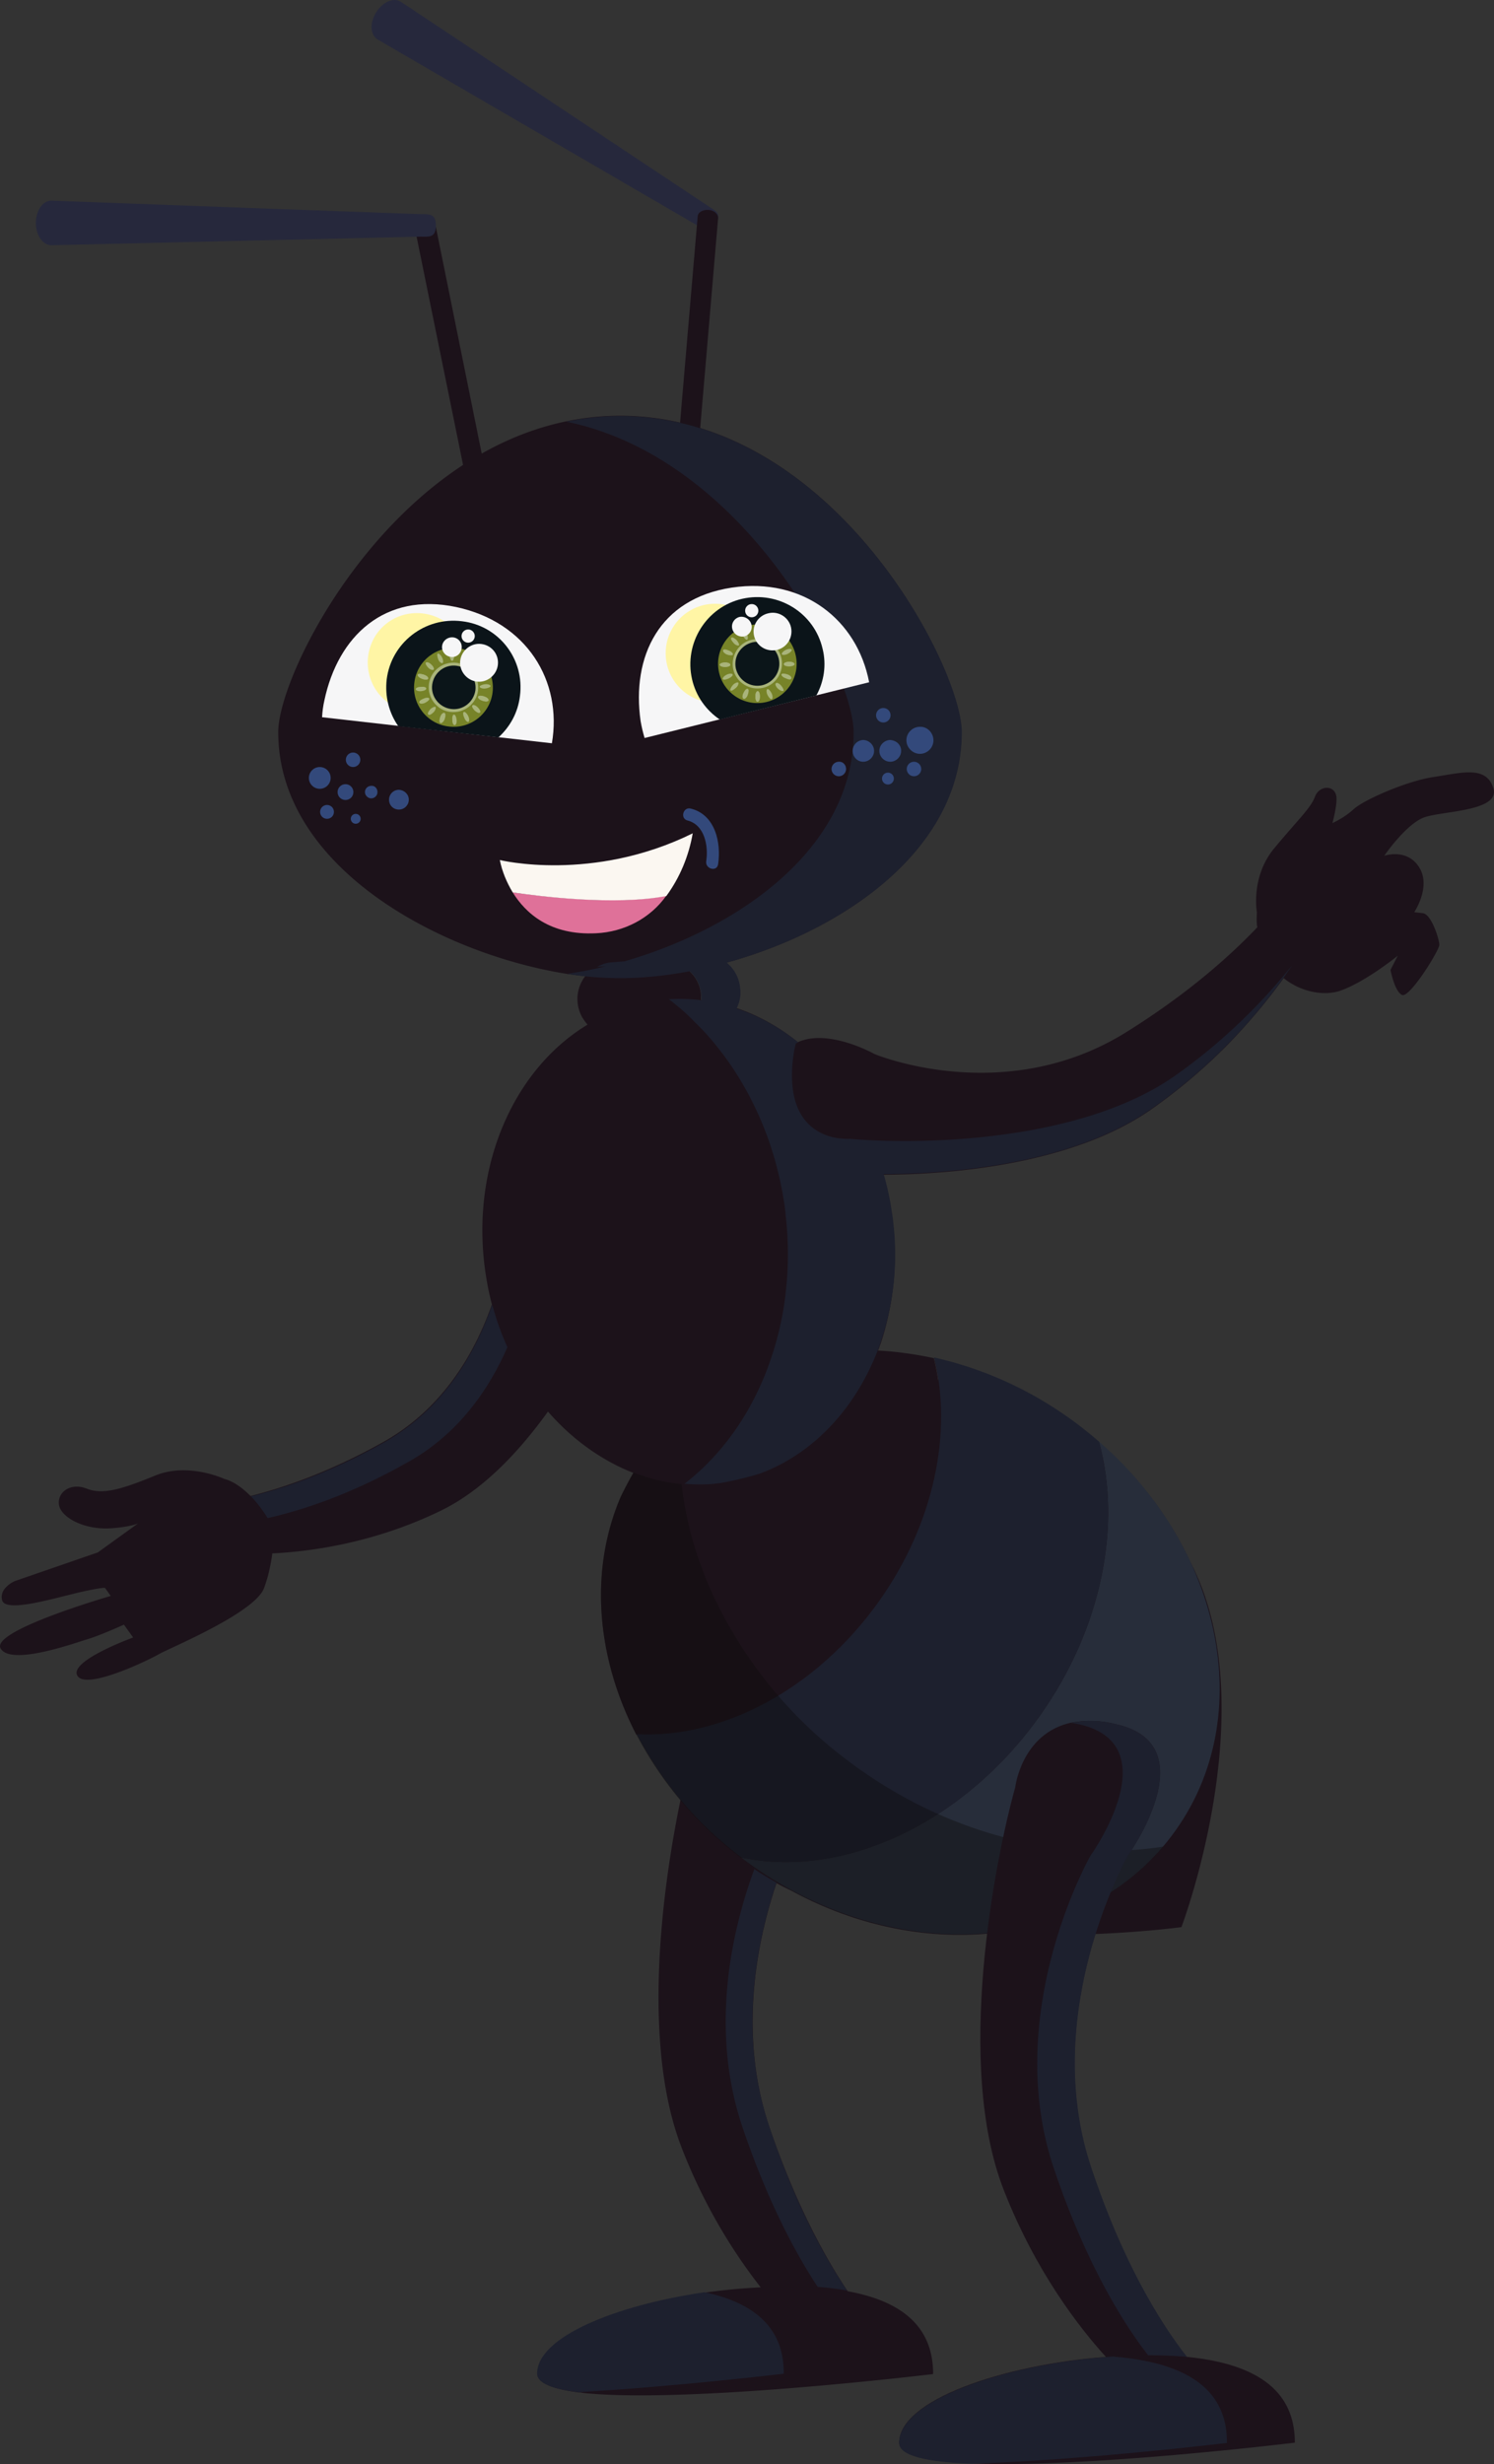 <svg version="1.1" id="Calque_1" xmlns="http://www.w3.org/2000/svg" x="0" y="0" width="453.77" height="748.195" viewBox="0 0 453.77 748.195" xml:space="preserve"><rect x="0" y="0" width="453.77" height="748.195" fill="#333333" stroke="none"/><path fill="#1C121A" d="M432.742 248.127c5.609-1.904 23.035-1.803 20.832-8.814-2.201-7.011-9.813-4.607-18.025-3.404-8.213 1.202-21.533 7.01-24.539 9.916-1.902 1.703-4.006 3.004-6.311 4.105.803-3.104 1.402-6.31 1.203-8.012-.5-3.706-5.209-3.506-6.512 0-1.303 3.505-5.205 7.01-12.42 15.724-7.01 8.513-5.307 18.83-5.207 19.429a23.407 23.407 0 0 0 0 3.707c0 .301.102.5.102.801-8.014 8.413-20.732 19.931-39.662 31.749-37.156 23.237-76.619 6.712-76.619 6.712s-13.822-7.813-23.234-3.607c-8.715-7.01-18.831-11.518-29.446-12.819v-1.502a10.571 10.571 0 0 0-3.506-7.21c38.559-7.211 82.627-33.051 82.627-72.612 0-19.63-38.859-96.049-103.76-96.049-5.509 0-11.018.602-16.324 1.702-54.586 11.318-87.436 76.418-87.436 94.347 0 41.063 49.176 67.304 87.636 73.414 1.902.301 3.807.5 5.609.701a11.364 11.364 0 0 0-.901 12.52c.5.801 1 1.502 1.603 2.204-20.432 12.319-33.151 37.958-31.85 66.402.101 2.805.401 5.711.802 8.613.5 3.307 1.103 6.611 2.004 9.914-5.01 14.324-14.523 31.35-32.751 41.666-16.226 9.113-30.147 13.92-40.563 16.525-2.304-2.305-5.007-4.408-8.013-5.207 0 0-10.917-5.107-20.933-1.002s-15.824 5.908-20.732 4.006c-4.907-2.002-9.014 1.002-8.513 4.809.5 3.805 7.511 7.711 15.725 7.209 5.208-.398 7.412-1.1 8.313-1.5l-12.219 8.813-25.238 8.715s-4.906 2.104-3.807 5.91c1.303 3.805 16.325-.904 24.338-2.705 6.812-1.502 6.911-1.104 6.911-1.104l1.703 2.404S-2.829 495.113.177 500.523c3.104 5.406 22.436-1.604 26.441-2.805 4.006-1.203 11.018-4.408 11.018-4.408l2.806 3.908s-19.632 7.109-16.927 11.617c2.705 4.506 22.134-5.008 24.839-6.611 2.704-1.602 29.045-12.42 31.85-20.031 1.302-3.504 2.104-7.313 2.503-10.516 10.517-.502 30.348-2.805 51.28-13.02 12.52-6.109 23.436-17.527 32.449-30.047 7.313 8.412 16.226 14.822 25.94 18.629-1.402 2.402-2.604 4.809-3.806 7.211-9.615 22.336-7.513 48.676 4.708 72.311h.199a112.857 112.857 0 0 0 13.222 19.732c-5.909 28.443-11.72 75.115.501 106.064 7.11 18.229 16.225 32.248 23.837 41.965-5.61.301-11.218.801-16.828 1.604-26.841 3.906-50.878 13.521-50.878 24.738 0 2.904 4.907 4.605 12.619 5.607.4-.1.9-.1 1.402-.1-.5 0-.9.1-1.402.1 30.848 3.705 107.467-5.607 107.467-5.607 0-11.617-6.109-21.535-25.941-25.141-7.01-10.416-15.924-26.74-23.936-50.277-9.215-27.742-3.809-55.484 2.303-73.613h.098c1.402.801 2.807 1.502 4.311 2.203 19.631 10.717 40.861 14.924 60.492 13.02 31.248 1.803 58.09-1.902 58.09-1.902s25.539-67.307 2.703-110.871c-6.209-13.32-15.523-25.84-27.742-36.355-2.904-2.504-5.91-4.908-9.016-7.111-12.316-8.813-26.34-15.125-41.063-18.43.502 2.105 1.002 4.307 1.303 6.611h-.1c-.301-2.305-.803-4.506-1.303-6.611-5.607-1.201-11.316-2.002-16.928-2.303.303-.701.502-1.402.803-2.104 3.906-11.918 5.209-24.438 3.703-36.758-.098-1-.197-2.002-.398-2.904-.602-4.006-1.402-7.912-2.504-11.619 23.336-.1 58.291-3.806 81.227-19.729a170.256 170.256 0 0 0 23.438-19.833c6.107-6.309 11.818-13.02 16.926-20.13 5.611 4.506 12.723 5.409 17.227 3.805 7.717-2.704 17.428-10.615 17.428-10.615l-2.203 4.307s1.203 6.51 3.506 7.611c2.303 1.001 11.318-13.522 11.318-15.224 0-1.703-2.404-9.314-5.01-9.614l-2.604-.3s5.207-7.712 1.5-13.621c-3.703-5.91-10.613-3.506-10.613-3.506s6.703-9.821 12.31-11.723z"/><path fill="#1D202E" d="M257.272 695.521a72.279 72.279 0 0 0-8.914-1.102c-6.91-10.518-15.426-26.441-23.035-49.076-9.916-29.947-2.806-59.895 3.804-77.822 2.104 1.504 4.408 2.805 6.713 4.107-6.111 18.227-11.62 45.973-2.305 73.715 7.811 23.535 16.725 39.76 23.737 50.178z"/><path id="Tracé_260" fill="#1D202E" d="M214.005 696.021c-26.843 3.908-50.88 13.521-50.88 24.738 0 2.906 4.907 4.707 12.62 5.609 30.747-1.803 62.296-5.609 62.296-5.609.102-11.217-5.709-20.83-24.036-24.738z"/><path id="Tracé_253_1_" fill="#272D3A" d="M333.789 437.72c6.908 25.039 1.102 56.387-17.928 83.23-23.637 33.252-60.395 49.576-90.741 43.066 1.002.799 2.104 1.602 3.204 2.402 44.57 31.648 102.26 26.842 128.801-10.717 24.74-34.852 13.922-85.629-23.336-117.981z"/><path id="Tracé_254_1_" fill="#1D202E" d="M315.862 520.953c19.029-26.844 24.838-58.191 17.928-83.23-2.904-2.504-5.908-4.908-9.014-7.111-12.318-8.814-26.34-15.123-41.064-18.428 5.609 22.434.201 50.178-16.725 74.014-19.23 27.041-47.975 41.766-73.614 40.363 7.713 14.721 18.528 27.541 31.85 37.459 30.246 6.507 67.002-9.817 90.639-43.067z"/><path opacity=".4" fill="#0E0B0C" d="M353.321 560.71c-28.045 32.951-82.527 35.957-124.996 5.811-1.102-.801-2.103-1.604-3.203-2.402-13.321-9.916-24.14-22.736-31.851-37.459-12.219-23.639-14.322-49.979-4.708-72.313 1.203-2.504 2.504-4.908 3.808-7.213 4.707 1.803 9.613 3.006 14.623 3.506 1.502 13.121 5.608 26.441 12.118 38.859a133.065 133.065 0 0 0 37.958 44.77c1.203.902 2.504 1.904 3.807 2.807 29.045 20.632 62.696 28.244 92.444 23.634z"/><path fill="#1D202E" d="M154.112 409.078c-5.51 12.619-14.724 26.238-30.147 34.854-17.327 9.814-32.05 14.623-42.667 17.027-1.201-1.906-2.904-4.408-5.107-6.611 10.417-2.504 24.339-7.313 40.563-16.426 18.229-10.316 27.743-27.344 32.751-41.766 1.201 4.406 2.704 8.715 4.607 12.922z"/><path id="Tracé_270" fill="#1C121A" d="M148.1 146.569c.3 1.203-.9 2.504-2.604 2.804-1.703.3-3.307-.4-3.506-1.602L126.265 70.55c-.2-1.202 1.001-2.503 2.705-2.804 1.703-.3 3.305.401 3.505 1.603l15.625 77.22z"/><path id="Tracé_271" fill="#26283C" d="M215.206 62.638c2.202 1.403 4.104 2.204 2.103 5.409-2.003 3.104-3.506 1.702-5.708.3L114.649 11.96c-2.202-1.402-2.402-5.009-.4-8.212 2.003-3.205 5.309-4.607 7.512-3.205l93.445 62.095z"/><path id="Tracé_272" fill="#1C121A" d="M211.4 144.866c-.101 1.203-1.603 2.104-3.307 2.004-1.702-.201-3.004-1.303-2.904-2.503l6.711-78.622c.102-1.302 1.503-2.104 3.307-2.003 1.702.099 3.004 1.302 2.903 2.503l-6.71 78.621z"/><path id="Tracé_273" fill="#26283C" d="M127.769 65.043c2.604 0 4.707-.2 4.608 3.506 0 3.706-2.104 3.306-4.707 3.306L15.497 74.458c-2.604-.101-4.607-3.104-4.607-6.811 0-3.705 2.104-6.71 4.707-6.71l112.172 4.106z"/><path fill="#1D202E" d="M356.725 326.75c-29.846 20.831-80.324 20.732-98.652 19.029 0 0-20.633 1.904-17.127-25.039.201-1.303.398-2.604.801-3.907.201-.1.4-.201.701-.3-5.711-4.607-12.121-8.113-18.729-10.316.9-1.802 1.402-3.906 1.1-6.109-.3-3.204-1.802-5.909-4.104-7.812 35.354-9.715 71.413-34.252 71.413-70.008 0-19.531-38.863-95.949-103.763-95.949-5.51 0-11.019.601-16.325 1.703 54.885 11.317 87.235 76.418 87.235 94.346 0 35.155-34.853 59.492-69.608 69.508l-3.807.301c-1.602.099-3.104.601-4.507 1.401l2.604-.201c-3.906 1.001-7.813 1.703-11.618 2.304 5.309.903 10.717 1.303 16.125 1.303 6.61 0 13.721-.7 21.032-2.103 2.003 1.802 3.306 4.407 3.505 7.312 0 .5.101 1.001 0 1.502a53.345 53.345 0 0 0-9.815-.301l.103.1c2.603 2.003 5.106 4.107 7.412 6.51l.1.101 2.403 2.403c8.514 9.014 15.426 20.332 20.032 33.052 2.305 6.51 4.004 13.221 5.006 20.131.201 1.201.301 2.303.4 3.504.803 7.111.902 14.223.201 21.334a94.353 94.353 0 0 1-4.809 22.334c-5.207 15.322-14.32 28.543-26.139 37.658 3.605.301 7.211.301 10.816-.201 4.106-.701 8.112-1.703 12.12-2.904 17.023-6.311 30.146-21.131 36.654-39.861 2.906-8.613 4.406-17.527 4.406-26.643 0-3.307-.199-6.609-.6-9.916-.104-1-.201-2.002-.402-2.903v-.101c-.6-4.006-1.398-7.812-2.502-11.519 23.338-.099 58.291-3.705 81.227-19.729 16.928-11.817 31.35-26.642 42.865-43.667-10.315 12.819-22.332 24.238-35.754 33.653z"/><path id="Tracé_276" fill="#33497B" d="M208.796 249.129c5.209 1.302 6.41 7.712 5.708 12.318-.401 2.404 3.205 3.405 3.604 1.003 1.003-6.611-.9-15.124-8.312-16.927-2.301-.602-3.303 3.004-1 3.606z"/><path id="Tracé_277" fill="#DF7199" d="M155.714 270.961c3.906 6.311 11.317 13.122 25.34 12.42 8.514-.401 16.425-4.507 21.333-11.419-15.425 3.106-38.662.102-46.673-1.001z"/><path id="Tracé_278" fill="#FBF7F1" d="M151.807 261.146c.702 3.506 2.104 6.811 3.907 9.815 8.012 1.203 31.148 4.106 46.673 1.103 4.105-5.609 6.812-12.119 8.013-19.03-30.449 15.024-58.593 8.112-58.593 8.112z"/><circle id="Ellipse_43" fill="#33497B" cx="97.122" cy="236.209" r="3.305"/><circle id="Ellipse_44" fill="#33497B" cx="104.934" cy="240.514" r="2.404"/><circle id="Ellipse_45" fill="#33497B" cx="107.239" cy="230.7" r="2.203"/><circle id="Ellipse_46" fill="#33497B" cx="99.326" cy="246.524" r="2.104"/><circle id="Ellipse_47" fill="#33497B" cx="108.04" cy="248.627" r="1.502"/><path id="Tracé_279" fill="#33497B" d="M114.649 240.515c0 1.101-.9 1.904-1.902 1.904-1.001 0-1.903-.903-1.903-1.904 0-1.102.901-1.903 1.903-1.903 1.1-.1 1.902.801 1.902 1.903z"/><path id="Tracé_280" fill="#33497B" d="M124.165 242.818c0 1.604-1.302 3.006-3.005 3.006s-3.004-1.303-3.004-3.006c0-1.602 1.302-3.005 3.004-3.005 1.703.101 3.005 1.403 3.005 3.005z"/><path id="Tracé_281" fill="#33497B" d="M256.971 233.505a2.223 2.223 0 0 1-2.205 2.203 2.223 2.223 0 0 1-2.203-2.203 2.223 2.223 0 0 1 2.203-2.204c1.203-.099 2.205.902 2.205 2.204z"/><path id="Tracé_282" fill="#33497B" d="M265.485 227.995c0 1.803-1.504 3.305-3.305 3.305-1.805 0-3.207-1.501-3.207-3.305 0-1.803 1.502-3.305 3.305-3.305 1.703.101 3.207 1.503 3.207 3.305z"/><path id="Tracé_283" fill="#33497B" d="M273.698 227.995c0 1.803-1.504 3.305-3.307 3.305s-3.305-1.501-3.305-3.305c0-1.803 1.5-3.204 3.203-3.305 2.006.101 3.409 1.503 3.409 3.305z"/><circle id="Ellipse_48" fill="#33497B" cx="268.287" cy="217.179" r="2.203"/><path id="Tracé_284" fill="#33497B" d="M283.512 224.791c0 2.304-1.902 4.107-4.107 4.107-2.201 0-4.104-1.904-4.104-4.107 0-2.305 1.902-4.106 4.104-4.106 2.205-.101 4.107 1.801 4.107 4.106z"/><circle id="Ellipse_49" fill="#33497B" cx="277.602" cy="233.504" r="2.203"/><circle id="Ellipse_50" fill="#33497B" cx="269.69" cy="236.409" r="1.802"/><path fill="#1C121A" d="M360.53 715.652h-.197c-7.313-9.313-19.029-27.543-29.047-57.59-15.723-47.271 11.219-94.547 11.219-94.547s24.338-33.752-3.504-39.961c-4.51-1.203-9.217-1.303-13.623-.5-15.123 3.305-17.025 19.631-17.025 19.631-6.211 22.334-18.428 84.43-3.406 122.488 9.615 24.537 22.836 41.563 30.947 50.479-31.248 2.402-62.795 13.119-62.795 26.039 0 4.008 8.914 5.811 21.832 6.313 34.654 1.502 98.354-6.313 98.354-6.313-.004-12.818-7.515-23.535-32.755-26.039z"/><path fill="#1D202E" d="M360.53 715.652c-3.504-.301-7.408-.5-11.717-.5h-.1c-7.313-9.416-18.83-27.543-28.746-57.088-15.725-47.273 11.217-94.547 11.217-94.547s24.24-33.754-3.504-39.963a24.06 24.06 0 0 0-2.404-.4c4.508-.9 9.215-.801 13.725.4 27.742 6.209 3.604 39.863 3.604 39.863s-26.943 47.271-11.217 94.545c10.013 30.147 21.833 48.375 29.142 57.69z"/><path id="Tracé_286" fill="#1D202E" d="M337.996 715.552c-31.852 2.102-64.9 13.02-64.9 26.24 0 4.006 8.914 5.809 21.832 6.309 34.557-1.1 77.723-6.309 77.723-6.309.099-13.22-7.912-24.138-34.655-26.24z"/><path id="Tracé_287" fill="#F6F6F7" d="M222.316 178.418c-22.134 3.306-30.547 20.934-27.742 40.564.301 1.702.7 3.405 1.201 5.108l68.206-16.927c-3.606-18.93-20.032-31.949-41.665-28.745z"/><path id="Tracé_288" fill="#FFF5A5" d="M232.233 198.35c0 8.313-6.71 15.023-15.024 15.023s-15.022-6.711-15.022-15.023c0-8.314 6.71-15.023 15.022-15.023 8.213 0 15.024 6.709 15.024 15.023z"/><path fill="#0B1419" d="M247.955 211.17l-29.346 7.312c-4.106-2.804-7.212-7.011-8.412-12.219-2.505-10.916 4.307-21.934 15.223-24.438 11.018-2.503 21.934 4.308 24.438 15.225 1.203 4.905.402 9.913-1.903 14.12z"/><path id="Tracé_290" fill="#778328" d="M241.647 198.85c1.502 6.41-2.504 12.82-8.914 14.322-6.409 1.501-12.819-2.504-14.321-8.914s2.504-12.819 8.911-14.322c6.412-1.501 12.921 2.504 14.324 8.914z"/><path id="Tracé_291" fill="#A9B47B" d="M237.34 199.852c.898 4.007-1.604 8.113-5.609 9.015s-8.111-1.603-9.014-5.609c-.903-4.007 1.604-8.113 5.608-9.014 4.107-1.001 8.113 1.601 9.015 5.608z"/><path id="Tracé_292" fill="#A9B47B" d="M230.729 211.47c0 .902-.299 1.603-.701 1.603-.398 0-.6-.701-.6-1.603 0-.901.299-1.603.701-1.603.401 0 .6.702.6 1.603z"/><path id="Tracé_293" fill="#A9B47B" d="M239.744 202.255c-.9 0-1.602-.301-1.602-.601 0-.301.699-.702 1.602-.702.9 0 1.604.3 1.604.702-.002.402-.703.601-1.604.601z"/><path id="Tracé_294" fill="#A9B47B" d="M236.239 209.066c-.602-.601-.9-1.302-.602-1.603.301-.301 1.002 0 1.602.701.604.701.904 1.403.701 1.603-.2.2-1 .001-1.701-.701z"/><path id="Tracé_295" fill="#A9B47B" d="M238.641 205.961c-.9-.3-1.402-.901-1.301-1.202.1-.301.898-.3 1.803 0 .9.3 1.402.901 1.201 1.302-.199.402-.9.301-1.703-.1z"/><path id="Tracé_296" fill="#A9B47B" d="M233.133 211.069c-.4-.801-.4-1.604-.102-1.803.301-.2.9.4 1.303 1.203.4.802.4 1.603.102 1.803-.301.199-.901-.401-1.303-1.203z"/><path id="Tracé_297" fill="#A9B47B" d="M220.213 202.457c-.9 0-1.602-.301-1.602-.602s.7-.701 1.602-.701 1.603.3 1.603.701c-.001.4-.701.602-1.603.602z"/><path id="Tracé_298" fill="#A9B47B" d="M229.428 211.47c0-.901.299-1.603.701-1.603.4 0 .701.702.701 1.603 0 .902-.301 1.603-.701 1.603-.402 0-.701-.702-.701-1.603z"/><path id="Tracé_299" fill="#A9B47B" d="M222.618 207.964c.601-.602 1.401-.902 1.603-.701.2.201 0 1.001-.701 1.603-.7.601-1.302 1.001-1.602.8-.302-.199.097-1.001.7-1.702z"/><path id="Tracé_300" fill="#A9B47B" d="M225.823 210.368c.4-.8.9-1.401 1.302-1.202.399.201.301.902 0 1.802-.301.903-.902 1.403-1.302 1.203-.401-.201-.401-1.001 0-1.803z"/><path id="Tracé_301" fill="#A9B47B" d="M220.715 204.859c.801-.399 1.602-.399 1.803-.099.2.3-.4.901-1.303 1.302-.901.401-1.604.401-1.702.101-.101-.303.4-.903 1.202-1.304z"/><path id="Tracé_302" fill="#A9B47B" d="M229.229 191.94c0-.903.299-1.603.699-1.603.398 0 .701.7.701 1.603 0 .901-.301 1.602-.701 1.602s-.699-.701-.699-1.602z"/><path id="Tracé_303" fill="#A9B47B" d="M220.213 201.154c.901 0 1.603.3 1.603.701 0 .4-.7.701-1.603.701-.9 0-1.602-.3-1.602-.701.001-.401.7-.701 1.602-.701z"/><path id="Tracé_304" fill="#A9B47B" d="M223.719 194.343c.603.702.901 1.402.701 1.604-.201.199-1.002 0-1.604-.702-.601-.701-1.002-1.302-.7-1.602.301-.302.901.099 1.603.7z"/><path id="Tracé_305" fill="#A9B47B" d="M221.415 197.548c.802.3 1.303.901 1.202 1.202-.101.302-1.002.302-1.805 0-.8-.301-1.301-.901-1.2-1.302s.901-.302 1.803.1z"/><path id="Tracé_306" fill="#A9B47B" d="M226.824 192.44c.4.801.4 1.602.101 1.803-.3.099-.9-.401-1.301-1.302-.401-.903-.401-1.604-.102-1.703.301-.099.901.401 1.302 1.202z"/><path id="Tracé_307" fill="#A9B47B" d="M239.643 200.954c.902 0 1.604.3 1.604.701 0 .4-.701.702-1.604.702-.9 0-1.602-.301-1.602-.702 0-.402.701-.701 1.602-.701z"/><path id="Tracé_308" fill="#A9B47B" d="M230.43 191.94c0 .901-.301 1.602-.703 1.602-.398 0-.6-.701-.6-1.602 0-.903.301-1.603.701-1.603s.602.701.602 1.603z"/><path id="Tracé_309" fill="#A9B47B" d="M237.239 195.445c-.6.601-1.301.902-1.602.701-.301-.2 0-1.002.701-1.603s1.402-.9 1.602-.701c.203.2 0 .902-.701 1.603z"/><path id="Tracé_310" fill="#A9B47B" d="M234.135 193.142c-.299.801-.9 1.302-1.203 1.201-.398-.2-.398-1.001 0-1.802.4-.801.904-1.302 1.203-1.203.301.101.402.903 0 1.804z"/><path id="Tracé_311" fill="#A9B47B" d="M239.242 198.55c-.801.4-1.604.4-1.803.1-.1-.3.402-.902 1.203-1.302.801-.401 1.604-.401 1.803-.1.2.3-.402.901-1.203 1.302z"/><path id="Tracé_312" fill="#0B1519" d="M236.539 200.053c.801 3.605-1.402 7.11-5.01 8.012-3.604.801-7.109-1.402-8.012-5.008-.801-3.606 1.402-7.11 5.008-8.013 3.606-.8 7.212 1.402 8.014 5.009z"/><path id="Tracé_313" fill="#F6F6F7" d="M240.244 190.437c.701 3.105-1.201 6.209-4.307 6.911-3.104.7-6.211-1.203-6.912-4.308-.701-3.005 1.203-6.11 4.309-6.811 3.104-.799 6.209 1.204 6.91 4.208z"/><path id="Tracé_314" fill="#F6F6F7" d="M228.227 189.636c.4 1.604-.602 3.205-2.205 3.607-1.602.3-3.205-.702-3.604-2.304-.401-1.604.601-3.206 2.204-3.607a3.136 3.136 0 0 1 3.605 2.304z"/><path id="Tracé_316" fill="#F6F6F7" d="M230.328 185.43c0 1.102-.9 2.003-2.004 2.003-1.102 0-2.001-.901-2.001-2.003s.899-2.003 2.001-2.003a2.007 2.007 0 0 1 2.004 2.003z"/><path id="Tracé_317" fill="#F6F6F7" d="M138.587 184.328c-21.834-4.607-35.956 8.914-40.063 28.344-.4 1.703-.601 3.405-.701 5.108l69.809 7.913c3.205-18.93-7.612-36.758-29.045-41.365z"/><path id="Tracé_318" fill="#FFF5A5" d="M140.89 206.463c-2.904 7.812-11.619 11.718-19.43 8.813-7.813-2.905-11.718-11.618-8.814-19.43 2.904-7.812 11.519-11.618 19.33-8.713 7.813 2.903 11.82 11.617 8.914 19.33z"/><path fill="#0B1419" d="M157.917 211.37c-.602 5.008-3.004 9.314-6.51 12.52l-30.447-3.405c-2.804-4.006-4.106-9.015-3.505-14.223 1.401-11.118 11.618-19.03 22.835-17.627 11.217 1.301 19.129 11.517 17.627 22.735z"/><path id="Tracé_320" fill="#778328" d="M149.603 210.268c-.801 6.509-6.811 11.217-13.42 10.315-6.51-.801-11.218-6.811-10.315-13.421.801-6.509 6.811-11.216 13.421-10.315 6.51.902 11.117 6.911 10.314 13.421z"/><path id="Tracé_321" fill="#A9B47B" d="M145.198 209.667c-.501 4.106-4.308 7.012-8.414 6.51-4.106-.501-7.012-4.306-6.511-8.413.5-4.106 4.307-7.012 8.413-6.51 4.108.501 7.012 4.307 6.512 8.413z"/><path id="Tracé_322" fill="#A9B47B" d="M134.981 218.281c-.301.8-.9 1.402-1.201 1.302-.301-.1-.401-.901-.102-1.803.301-.902.802-1.402 1.202-1.302.403.1.403.9.101 1.803z"/><path id="Tracé_323" fill="#A9B47B" d="M146.599 212.771c-.802-.3-1.401-.801-1.302-1.202s.901-.401 1.803-.101 1.403.801 1.304 1.202c-.102.403-1.004.403-1.805.101z"/><path id="Tracé_324" fill="#A9B47B" d="M140.991 217.879c-.4-.801-.4-1.602-.101-1.702s.901.4 1.302 1.201c.401.802.401 1.604.102 1.804-.301.2-1.003-.401-1.303-1.303z"/><path id="Tracé_325" fill="#A9B47B" d="M144.196 215.776c-.602-.601-1.001-1.302-.701-1.603.301-.3 1.002 0 1.603.601.602.601 1.001 1.302.701 1.603-.301.302-.903 0-1.603-.601z"/><path id="Tracé_326" fill="#A9B47B" d="M137.385 218.682c-.099-.903.102-1.703.501-1.703.4 0 .701.701.801 1.602.101.902-.2 1.603-.601 1.603-.4 0-.701-.602-.701-1.502z"/><path id="Tracé_327" fill="#A9B47B" d="M128.27 206.163c-.9-.302-1.502-.903-1.302-1.203.2-.301.901-.401 1.803-.101.901.302 1.402.802 1.303 1.203-.101.401-1.001.401-1.804.101z"/><path id="Tracé_328" fill="#A9B47B" d="M133.78 217.779c.3-.8.8-1.402 1.201-1.302.4.1.4.9.1 1.802-.3.902-.901 1.402-1.301 1.202-.401-.198-.301-.9 0-1.702z"/><path id="Tracé_329" fill="#A9B47B" d="M128.571 212.171c.802-.4 1.603-.4 1.804-.1.2.3-.401.902-1.203 1.302-.801.4-1.603.4-1.802 0-.2-.401.399-.902 1.201-1.202z"/><path id="Tracé_330" fill="#A9B47B" d="M130.675 215.375c.601-.601 1.403-.901 1.604-.701.2.202 0 1.002-.602 1.603-.601.602-1.302 1.001-1.602.701-.302-.299 0-.901.6-1.603z"/><path id="Tracé_331" fill="#A9B47B" d="M127.871 208.565c.9-.099 1.603.1 1.603.501 0 .4-.601.701-1.502.801-.9.099-1.703-.202-1.703-.602-.003-.399.7-.7 1.602-.7z"/><path id="Tracé_332" fill="#A9B47B" d="M140.29 199.352c.301-.801.802-1.403 1.203-1.302.4.099.4.901.1 1.802-.301.902-.801 1.402-1.202 1.302-.401-.099-.401-1.002-.101-1.802z"/><path id="Tracé_333" fill="#A9B47B" d="M128.672 204.859c.801.302 1.403.802 1.302 1.203-.1.401-1.001.3-1.803 0-.8-.301-1.402-.801-1.302-1.203.1-.4.9-.3 1.803 0z"/><path id="Tracé_334" fill="#A9B47B" d="M134.281 199.652c.4.8.4 1.603.101 1.703-.3.099-1.001-.3-1.302-1.203-.3-.902-.401-1.602-.102-1.703.302-.099.902.401 1.303 1.203z"/><path id="Tracé_335" fill="#A9B47B" d="M130.974 201.755c.701.602 1.001 1.402.701 1.603-.3.2-1.001 0-1.602-.602-.602-.602-1.002-1.402-.702-1.603.303-.199 1.004.001 1.603.602z"/><path id="Tracé_336" fill="#A9B47B" d="M137.885 198.951c.101.902-.2 1.604-.501 1.703-.3.1-.801-.701-.801-1.603s.101-1.703.5-1.703.703.702.802 1.603z"/><path id="Tracé_337" fill="#A9B47B" d="M147 211.47c.801.301 1.403.801 1.302 1.202-.1.402-.901.401-1.802.1-.901-.3-1.402-.801-1.302-1.201.099-.401.9-.401 1.802-.101z"/><path id="Tracé_338" fill="#A9B47B" d="M141.492 199.852c-.301.801-.901 1.402-1.203 1.302-.3-.099-.4-.902-.101-1.802.301-.903.901-1.403 1.203-1.302.3.099.401.901.101 1.802z"/><path id="Tracé_339" fill="#A9B47B" d="M146.599 205.461c-.802.399-1.602.399-1.703.1-.1-.301.4-.901 1.202-1.302.801-.4 1.604-.4 1.802-.099.2.299-.398.9-1.301 1.301z"/><path id="Tracé_340" fill="#A9B47B" d="M144.497 202.155c-.602.602-1.302 1.002-1.604.702-.3-.301 0-1.002.602-1.604.601-.601 1.302-1.001 1.603-.7.298.301-.001 1.001-.601 1.602z"/><path id="Tracé_341" fill="#A9B47B" d="M147.4 209.066c-.9.1-1.602-.201-1.702-.501-.101-.3.7-.7 1.603-.8.901-.101 1.603.201 1.703.5.098.3-.702.701-1.604.801z"/><path id="Tracé_342" fill="#0B1519" d="M144.395 209.568c-.5 3.605-3.806 6.208-7.412 5.708-3.605-.501-6.209-3.806-5.709-7.412.501-3.606 3.807-6.209 7.412-5.709 3.608.502 6.111 3.806 5.709 7.413z"/><path id="Tracé_343" fill="#F6F6F7" d="M151.207 201.955c-.401 3.105-3.307 5.408-6.41 5.008-3.105-.401-5.408-3.305-5.008-6.41.4-3.106 3.306-5.41 6.41-5.009 3.206.403 5.408 3.206 5.008 6.411z"/><path id="Tracé_344" fill="#F6F6F7" d="M140.189 196.947c-.199 1.604-1.702 2.804-3.305 2.503-1.602-.201-2.804-1.702-2.604-3.305.2-1.603 1.702-2.804 3.405-2.604a2.912 2.912 0 0 1 2.504 3.406z"/><path id="Tracé_346" fill="#F6F6F7" d="M144.196 193.142a2.008 2.008 0 0 1-2.004 2.002c-1.102 0-2.003-.9-2.003-2.002s.901-2.003 2.003-2.003c1.103 0 2.004.901 2.004 2.003z"/></svg>